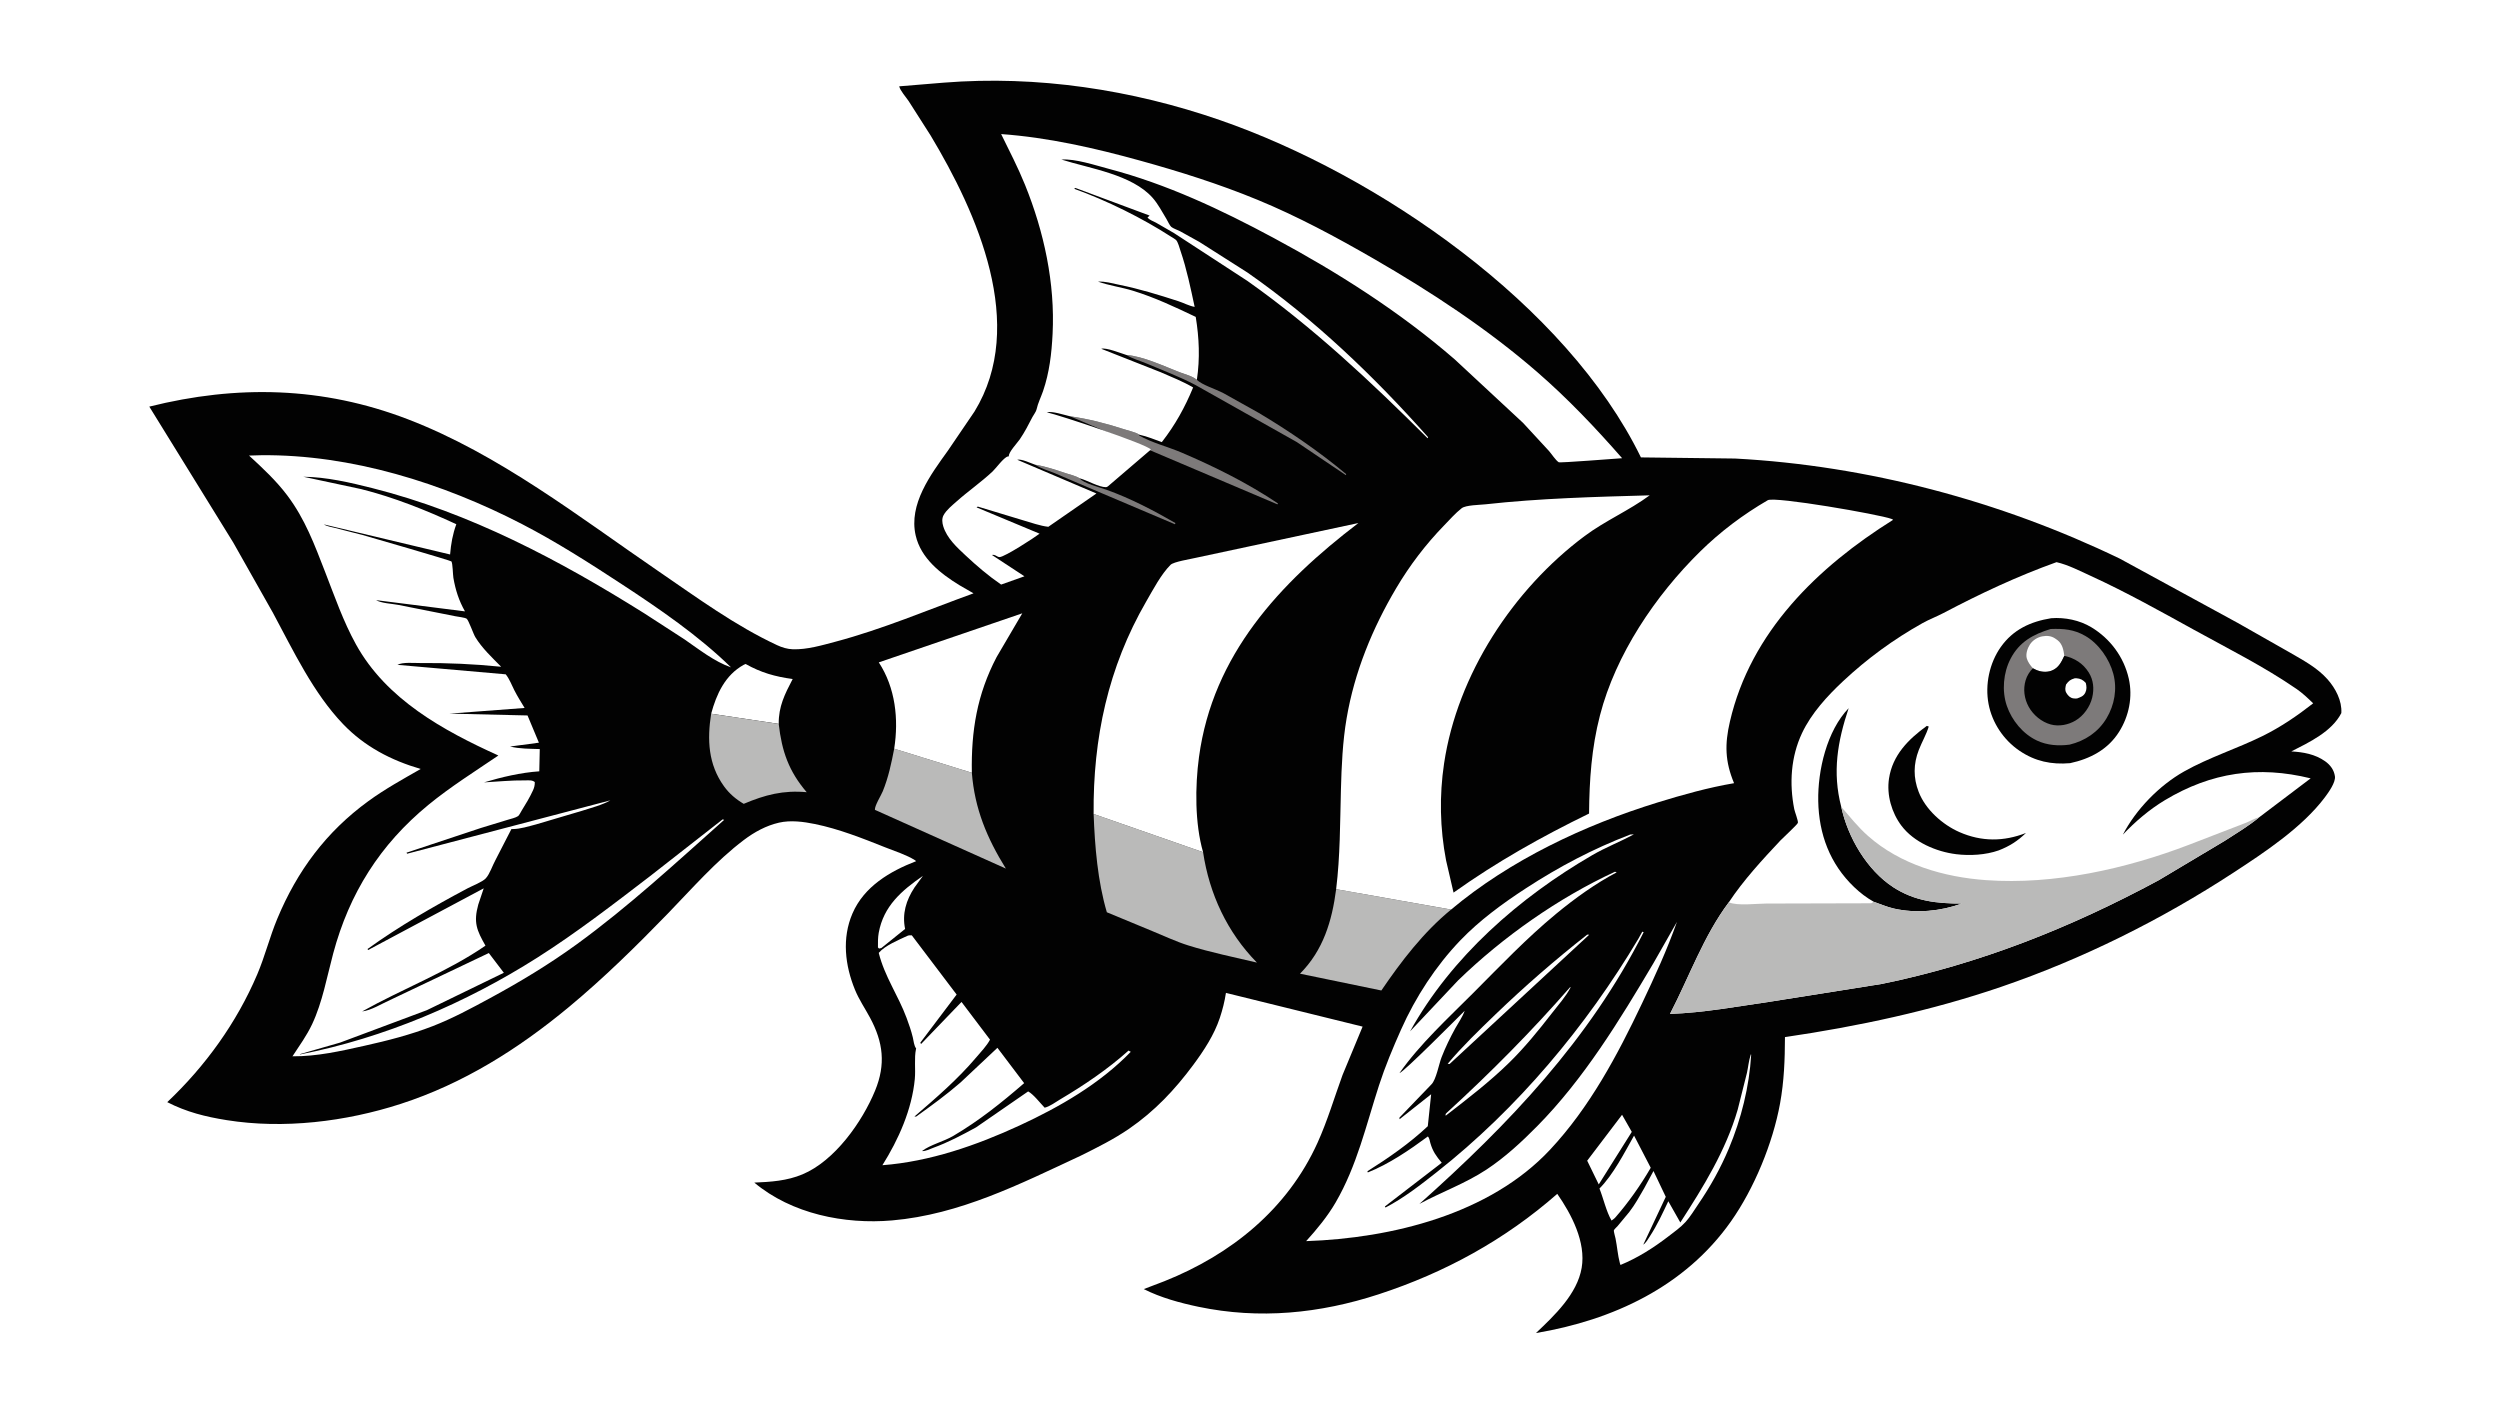 <svg version="1.1" xmlns="http://www.w3.org/2000/svg" style="display: block;" viewBox="0 0 2048 1152" width="1820" height="1024">
<path transform="translate(0,0)" fill="rgb(255,255,255)" d="M -0 -0 L 2048 0 L 2048 1152 L -0 1152 L -0 -0 z"/>
<path transform="translate(0,0)" fill="rgb(2,2,2)" d="M 773.176 67.569 C 849.664 61.466 927.246 73.251 999.541 98.301 C 1128.85 143.105 1283.19 249.267 1344.25 374.561 L 1421.38 375.491 C 1529.96 381.266 1638.68 410.278 1736.55 457.502 L 1833.14 510.157 L 1875.94 534.457 C 1886.92 540.865 1898.16 546.732 1906.73 556.371 C 1913.27 563.736 1918.65 573.937 1918.03 584 C 1910.17 599.308 1891.62 607.987 1877.05 615.419 C 1886.91 615.99 1896.49 617.653 1904.75 623.49 C 1909.01 626.506 1912 630.583 1912.77 635.784 C 1913.5 640.72 1907.62 648.904 1904.56 652.983 C 1886.09 677.638 1855.21 698.046 1829.58 714.783 C 1770.68 753.256 1705.91 785.523 1639.25 808.313 C 1582.14 827.84 1521.88 840.729 1462.24 849.449 C 1462.18 867.905 1461.54 885.588 1458.22 903.818 C 1452.29 936.398 1437.03 973.435 1417.96 1000.5 C 1380.3 1053.92 1321.27 1081.3 1258.23 1091.9 C 1273.39 1077.58 1292.07 1059.92 1295.71 1038.46 C 1299.29 1017.34 1287.37 994.609 1275.72 977.866 C 1232.81 1015.52 1183.62 1042.45 1129.39 1060.15 C 1081.15 1075.9 1031.65 1080.83 981.788 1070.38 C 966.689 1067.22 950.763 1062.87 936.979 1055.88 L 953.897 1049.41 C 1008.57 1027.6 1054.67 990.411 1079.32 936.017 C 1087.42 918.137 1093.09 898.954 1099.8 880.517 L 1116.25 840.86 L 1004.29 813.242 C 1003.23 820.232 1001.52 827.002 999.287 833.708 C 994.628 847.698 986.216 860.501 977.499 872.268 C 962.473 892.551 945.882 910.133 925.003 924.5 C 912.439 933.145 898.874 939.871 885.252 946.639 C 835.661 969.763 786.263 994.809 730.863 999.623 C 691.862 1003.01 648.553 994.304 617.919 968.644 C 631.547 968.076 644.674 967.228 657.451 961.867 C 683.812 950.806 706.336 918.984 716.912 893.209 C 725.704 871.78 723.561 853.688 712.694 833.5 C 708.563 825.826 703.716 818.785 700.395 810.667 C 692.227 790.701 689.613 768.429 698.333 748.191 C 707.865 726.071 729.064 713.608 750.499 705.325 C 750.144 704.966 750.084 704.874 749.595 704.563 C 742.698 700.165 732.873 697.073 725.171 694.004 C 706.477 686.556 687.344 678.961 667.593 674.906 C 658.222 672.982 647.651 671.607 638.203 673.766 C 627.668 676.173 617.998 681.466 609.4 687.956 C 586.484 705.255 566.825 727.906 546.871 748.477 C 521.188 774.955 494.418 801.281 466.023 824.829 C 424.619 859.165 379.459 887.633 328.016 904.247 C 283.226 918.714 232.422 924.94 185.725 917.477 C 168.269 914.688 152.87 910.86 137.014 902.742 C 168.227 873.218 193.857 837.72 210.73 798.085 C 217.046 783.249 220.938 767.434 227.13 752.554 C 243.486 713.253 267.186 681.317 301.782 656.122 C 315.375 646.222 330.068 638.127 344.643 629.799 C 320.451 622.768 298.669 611.434 281.094 593.086 C 256.536 567.449 240.39 533.062 223.678 502.036 L 191.082 444.317 L 122.305 332.961 C 194.208 314.971 264.28 316.516 334.048 343.293 C 408.753 371.964 474.374 423.328 539.934 468.182 C 571.202 489.575 602.118 512.304 636.586 528.374 C 640.67 530.279 644.971 531.606 649.5 531.745 C 661.181 532.103 673.358 528.479 684.52 525.516 C 722.859 515.339 760.204 499.452 797.506 485.919 L 785.883 479.204 C 770.357 469.67 754.393 457.154 750.121 438.505 C 744.252 412.889 762.378 388.716 776.457 369.12 L 798.311 336.985 C 841.657 266.205 800.49 174.468 762.409 110.93 L 744.378 82.672 C 742.192 79.391 737.501 74.256 736.627 70.577 L 773.176 67.569 z"/>
<path transform="translate(0,0)" fill="rgb(125,122,122)" d="M 848.025 380.571 C 856.463 381.825 864.977 384.823 873.073 387.493 C 876.793 388.72 881.083 389.629 884.442 391.67 C 887.113 395.649 901.128 399.184 906.453 401.086 C 925.896 408.03 945.044 418.029 962.921 428.353 L 962.5 429.329 L 884.25 396.118 L 863.579 387.293 C 858.238 385.164 852.91 383.727 848.025 380.571 z"/>
<path transform="translate(0,0)" fill="rgb(255,255,255)" d="M 1286.28 808.5 L 1286.64 808.784 C 1282.72 816.295 1276.26 823.503 1271.07 830.188 C 1260.24 844.148 1249.09 857.872 1236.46 870.266 C 1220.33 886.087 1202.33 899.88 1184.5 913.693 L 1184.16 913.579 C 1184.28 912.101 1184.38 912.173 1185.5 911.147 C 1221.1 878.555 1254.51 844.868 1286.28 808.5 z"/>
<path transform="translate(0,0)" fill="rgb(255,255,255)" d="M 1300.22 765.5 L 1301.87 765.589 L 1187.5 871.489 L 1185.93 871.312 C 1197.99 856.982 1211.52 843.916 1224.99 830.938 C 1249.11 807.718 1273.91 786.21 1300.22 765.5 z"/>
<path transform="translate(0,0)" fill="rgb(255,255,255)" d="M 756.077 717.344 L 749.144 726.907 C 742.301 737.304 738.886 748.518 741.464 760.851 L 721.993 776.5 L 720.107 776.92 L 719.215 776 C 719.191 772.032 719.134 767.99 719.838 764.072 C 723.792 742.072 738.658 729.406 756.077 717.344 z"/>
<path transform="translate(0,0)" fill="rgb(125,122,122)" d="M 876.535 340.866 C 891.101 342.859 906.543 346.825 920.531 351.388 C 925.039 352.859 929.584 353.711 933.739 356.072 L 933.016 356.514 C 943.25 362.476 956.75 365.835 967.778 370.538 C 995.155 382.214 1022.12 395.666 1046.88 412.259 L 1046.5 413.038 L 876.535 340.866 z"/>
<path transform="translate(0,0)" fill="rgb(125,122,122)" d="M 922.726 290.641 C 936.564 291.735 953.265 299.733 966.378 304.784 C 970.984 306.557 976.61 307.832 980.48 311.013 C 984.509 315.072 996.09 318.753 1001.61 321.591 L 1031 338.004 C 1055.91 352.844 1080.54 369.669 1102.82 388.281 L 1102.5 389.081 L 1062.34 362.007 L 979.16 315.17 C 966.381 308.475 952.425 303.195 939.122 297.592 C 933.595 295.265 927.864 293.848 922.726 290.641 z"/>
<path transform="translate(0,0)" fill="rgb(255,255,255)" d="M 1328.79 913.079 L 1336.76 927.092 L 1309.69 970.134 L 1300.22 950.699 L 1328.79 913.079 z"/>
<path transform="translate(0,0)" fill="rgb(255,255,255)" d="M 1338.62 930.148 L 1352.28 956.501 C 1343.96 970.797 1333.93 985.093 1323.02 997.5 C 1322.12 998.395 1321.21 999.026 1320.17 999.742 C 1315.85 992.335 1313.53 981.664 1310.28 973.502 C 1321.65 962.026 1330.68 944.262 1338.62 930.148 z"/>
<path transform="translate(0,0)" fill="rgb(255,255,255)" d="M 582.578 584.545 C 586.934 568.537 593.922 552.98 609.207 544.502 L 610.8 543.785 C 623.557 550.968 634.944 554.139 649.362 556.114 C 642.882 568.537 637.789 578.545 637.922 592.868 L 582.578 584.545 z"/>
<path transform="translate(0,0)" fill="rgb(255,255,255)" d="M 1434.33 863.5 L 1434.57 864 C 1432.99 890.081 1426.41 916.51 1416.32 940.614 C 1409.54 956.817 1401.08 971.933 1391.19 986.414 C 1387.92 991.199 1384.67 996.67 1380.78 1000.93 C 1376.73 1005.38 1371.4 1009.15 1366.63 1012.81 C 1354.52 1022.11 1341.63 1030.3 1327.49 1036.12 L 1326.99 1034.61 C 1325.27 1028.2 1324.78 1020.98 1323.44 1014.41 C 1323.24 1013.45 1321.82 1008.39 1322.07 1007.73 C 1322.35 1006.97 1324.57 1004.91 1325.21 1004.17 L 1334.7 992.737 C 1339.38 986.715 1343.12 979.854 1346.93 973.273 L 1354.53 959.155 L 1364.6 980.302 L 1346.16 1019.48 C 1348.4 1018.09 1350.19 1014.74 1351.66 1012.5 C 1357.56 1003.5 1362.06 993.613 1366.67 983.915 L 1376.52 1001.33 C 1395.32 972.21 1413.75 942.539 1423.5 908.94 L 1431.09 878.755 C 1432.14 873.981 1432.59 868.718 1434.12 864.129 L 1434.33 863.5 z"/>
<path transform="translate(0,0)" fill="rgb(186,186,185)" d="M 582.578 584.545 L 637.922 592.868 C 640.464 615.367 646.207 631.71 660.849 648.839 C 641.725 647.051 626.733 650.972 609.256 658.365 C 602.905 654.651 597.448 650.016 593.123 644.025 C 580.125 626.018 579.241 605.739 582.578 584.545 z"/>
<path transform="translate(0,0)" fill="rgb(186,186,185)" d="M 732.518 613.194 L 796.137 632.929 C 798.493 662.56 808.519 686.406 824.001 711.4 L 716.714 663.276 C 716.532 659.707 721.665 651.745 723.167 648.069 C 727.761 636.826 730.244 625.081 732.518 613.194 z"/>
<path transform="translate(0,0)" fill="rgb(186,186,185)" d="M 1094.57 728.278 L 1188.71 744.991 C 1166.11 763.519 1147.94 787.258 1131.6 811.27 L 1064.96 797.511 C 1084.02 778.326 1091.17 754.419 1094.57 728.278 z"/>
<path transform="translate(0,0)" fill="rgb(255,255,255)" d="M 732.518 613.194 C 736.316 589.062 733.546 563.292 719.903 542.483 L 837.459 502.281 L 816.425 538.133 C 800.389 568.758 795.514 598.638 796.137 632.929 L 732.518 613.194 z"/>
<path transform="translate(0,0)" fill="rgb(186,186,185)" d="M 895.894 666.676 L 985.558 697.97 C 990.737 732.302 1005.36 763.652 1029.67 788.417 C 1010.97 783.971 991.718 780.087 973.382 774.34 C 963.394 771.21 953.638 766.568 943.938 762.604 L 906.724 747.18 C 899.199 721.657 896.884 693.191 895.894 666.676 z"/>
<path transform="translate(0,0)" fill="rgb(255,255,255)" d="M 743.332 766.5 C 744.657 765.959 745.548 766.032 746.946 766.095 L 783.681 814.601 L 753.937 854 L 754.5 855.133 L 787.664 820.652 L 811.025 851.552 C 808.214 856.783 803.523 861.6 799.684 866.136 C 784.517 884.055 766.862 899.226 749.127 914.5 L 750.5 914.563 C 762.922 905.69 775.263 896.693 786.807 886.685 L 817.086 858.223 L 838.986 887.179 C 820.53 903.159 801.955 918.039 780.864 930.43 C 773.09 934.997 762.132 937.589 755.261 942.817 C 758.122 943.097 761.725 941.167 764.459 940.172 C 776.949 935.628 787.983 929.737 799.596 923.391 L 842.258 893.946 C 846.654 896.311 852.174 903.571 855.785 907.287 C 860.027 906.284 864.641 902.757 868.398 900.533 C 887.938 888.965 907.588 875.692 924.49 860.5 L 926.333 861.5 C 900.991 887.718 868.013 906.709 835.162 921.883 C 800.019 938.115 761.674 951.457 722.852 954.408 C 736.099 933.357 747.059 908.731 749.414 883.731 C 750.164 875.778 748.787 866.874 750.388 859.188 L 750.5 858.701 C 748.798 856.855 748.365 852.132 747.76 849.638 C 746.447 844.222 744.616 838.97 742.678 833.75 C 735.817 815.269 724.668 799.863 719.865 780.452 C 725.142 774.317 736.109 769.917 743.332 766.5 z"/>
<path transform="translate(0,0)" fill="rgb(255,255,255)" d="M 1335.51 683.5 L 1338.5 683.372 C 1327.36 689.383 1315.54 693.932 1304.55 700.305 C 1244.69 735 1188.99 783.707 1155.14 844.743 L 1194.51 802.965 C 1231.28 767.334 1276.54 735.494 1323 713.99 L 1324.38 714.5 C 1307.07 723.588 1289.87 736.015 1274.8 748.437 C 1250.72 768.303 1229.1 791.027 1207.08 813.109 C 1186.38 833.863 1163.34 854.941 1146.43 878.951 C 1149.83 878.217 1193.82 833.904 1199.86 827.908 C 1198.2 832.792 1194.68 837.678 1192.17 842.224 C 1187.92 849.94 1184.13 857.782 1180.92 865.991 C 1178.78 871.47 1176.52 884.339 1172.65 888.158 L 1146.42 915.425 L 1146.5 916.736 L 1172.4 896.271 L 1169.65 922.445 C 1154.92 936.358 1137.31 948.564 1120.2 959.33 L 1120.5 960.332 C 1137.87 953.426 1154.74 941.906 1169.73 930.828 C 1170.98 932.095 1171.23 934.469 1171.72 936.171 C 1173.7 943.005 1176.55 947.032 1181.08 952.386 L 1134.5 988.192 L 1135 989.075 C 1150.14 981.175 1163.69 970.562 1177.05 960.038 C 1243 908.079 1299.38 840.798 1342.21 768.774 L 1345.35 763.108 L 1346.49 763.5 C 1302.11 851.545 1235.74 921.12 1162.77 986.109 C 1181.12 976.222 1200.36 969.438 1217.83 957.9 C 1232.86 947.976 1246.63 935.236 1259.25 922.439 C 1297.53 883.629 1326.71 835.831 1354.35 789.143 L 1373.75 755.058 C 1365.71 777.89 1355.56 799.928 1345.18 821.773 C 1324.92 864.416 1302.27 907.032 1269.75 941.762 C 1220.24 994.627 1140.04 1014.21 1069.99 1016.6 C 1078.77 1006.94 1087.57 996.238 1094.13 984.946 C 1111.69 954.713 1119.04 921.837 1129.69 888.967 C 1134.72 873.424 1141.1 858.204 1147.75 843.284 C 1159.58 816.736 1176.24 791.087 1196.41 770.096 C 1212.1 753.768 1231.04 739.917 1249.96 727.594 C 1277.38 709.739 1304.91 695.258 1335.51 683.5 z"/>
<path transform="translate(0,0)" fill="rgb(255,255,255)" d="M 895.894 666.676 C 895.343 604.782 907.727 546.59 938.987 492.591 C 944.464 483.131 951.157 470.284 958.924 462.562 C 961.528 459.974 975.578 457.828 979.732 456.797 L 1112.8 428.331 C 1048.35 477.484 993.537 536.221 982.215 620.005 C 978.943 644.221 978.784 674.313 985.558 697.97 L 895.894 666.676 z"/>
<path transform="translate(0,0)" fill="rgb(255,255,255)" d="M 848.025 380.571 C 844.49 379.396 836.806 375.582 833.323 376.5 L 898.194 404.129 L 858.781 431.414 C 852.003 430.661 844.799 427.989 838.229 426.117 L 801 414.846 L 800 415.5 L 851.624 437.047 C 846.861 440.689 823.429 455.829 819 456.21 C 816.878 456.392 815.384 453.795 812.6 454.5 L 839.212 471.966 L 820.127 478.745 C 809.735 471.636 800.241 463.51 791.048 454.92 C 783.791 448.14 775.721 440.779 772.707 430.997 C 771.817 428.108 771.46 424.739 772.922 422 C 775.21 417.715 779.782 414.085 783.36 410.89 C 792.99 402.293 803.628 394.973 813.073 386.139 C 815.861 383.532 822.216 374.657 825.517 373.831 L 826.5 373.629 C 825.77 370.782 833.53 362.497 835.349 359.838 C 839.348 353.988 842.546 347.777 845.777 341.492 C 846.715 339.669 848.743 337.168 849.156 335.216 C 850.199 330.274 852.831 325.037 854.491 320.188 C 859.704 304.954 861.476 289.424 862.282 273.435 C 864.38 231.83 855.276 189.791 839.703 151.296 C 833.974 137.134 826.858 123.409 820.135 109.694 C 858.451 112.43 896.766 121.155 933.714 131.368 C 966.521 140.436 998.578 150.546 1030.11 163.521 C 1062.94 177.036 1094.61 194.096 1125.34 211.813 C 1171.95 238.686 1218.5 269.237 1259.2 304.567 C 1284.34 326.379 1306.96 350.213 1328.85 375.224 C 1322.56 375.616 1277.95 379.208 1276.88 378.516 C 1274.32 376.848 1271.14 371.825 1268.97 369.357 L 1247.7 346.304 L 1191.64 294.204 C 1146.5 255.121 1095.92 223.035 1043.44 194.819 C 1000.34 171.644 955.787 150.656 908.308 138.166 C 897.179 135.238 880.895 129.748 869.5 130.57 C 892.807 137.95 927.202 142.709 944.243 161.927 C 948.682 166.934 952.078 173.554 955.568 179.262 C 956.521 180.82 958.191 184.613 959.484 185.706 C 961.099 187.071 964.598 188.168 966.625 189.24 L 982.468 198.024 L 1022.02 223.186 C 1077.09 261.63 1125.36 307.925 1169.9 358 L 1169.5 358.87 C 1123.13 312.589 1075.57 267.917 1021.92 230.02 L 961.745 190.799 L 946.952 182.25 C 944.588 180.938 941.707 180.149 940.024 178 C 940.723 177.49 941.136 177.102 941.735 176.441 L 881 153.827 L 879.929 154.5 C 906.662 164.106 935.72 178.48 959.541 193.894 C 960.707 194.648 962.276 195.448 963.303 196.354 C 964.994 197.847 966.354 203.286 967.12 205.528 C 972.186 220.357 975.377 235.975 978.663 251.274 C 973.921 250.402 969.738 248.02 965.191 246.551 C 949.098 241.35 933.536 236.54 916.919 233.163 C 911.005 231.962 905.591 230.261 899.5 230.575 C 908.542 233.792 918.786 235.164 928.102 238.033 C 945.953 243.531 962.728 251.444 979.543 259.464 C 982.377 276.913 983.07 293.445 980.48 311.013 C 976.61 307.832 970.984 306.557 966.378 304.784 C 953.265 299.733 936.564 291.735 922.726 290.641 C 918.411 289.338 905.942 284.309 902.153 285.589 L 950.789 304.762 C 959.68 308.648 969.046 312.343 977.411 317.257 C 970.656 333.629 962.654 348.105 951.761 362.04 C 945.973 359.991 939.724 357.339 933.739 356.072 C 929.584 353.711 925.039 352.859 920.531 351.388 C 906.543 346.825 891.101 342.859 876.535 340.866 C 871.894 339.837 861.915 336.429 857.5 337.613 C 868.298 340.017 939.278 363.632 942.815 368.121 L 909.375 396.761 C 908.515 397.454 907.179 398.951 906.049 398.962 C 900.236 399.018 890.489 393.254 884.442 391.67 C 881.083 389.629 876.793 388.72 873.073 387.493 C 864.977 384.823 856.463 381.825 848.025 380.571 z"/>
<path transform="translate(0,0)" fill="rgb(255,255,255)" d="M 204.013 373.064 L 214.014 372.776 C 287.56 372.052 362.817 395.605 427.688 429.219 C 455.832 443.802 482.465 460.812 508.95 478.166 C 539.929 498.464 572.34 520.625 598.852 546.567 C 585.207 541.849 572.487 531.728 560.662 523.591 L 527.739 502.267 C 458.121 458.645 385.12 419.951 304.987 399.718 C 286.778 395.121 267.378 390.602 248.5 390.411 L 295.996 400.562 C 322.615 407.235 348.943 417.768 373.816 429.303 C 370.79 437.639 369.455 445.271 368.721 454.085 L 265.339 429.445 C 267.584 431.044 271.738 431.662 274.5 432.368 L 297.108 438.156 C 303.3 439.866 369.362 459.091 369.796 459.762 C 370.896 461.462 370.959 470.572 371.409 473.182 C 373.145 483.233 375.872 491.81 380.914 500.701 L 308.559 491.55 L 308.049 491.463 C 312.395 494.088 321.134 494.41 326.236 495.387 L 372.995 504.671 C 374.794 505.059 380.99 505.745 382.265 506.705 C 383.911 507.944 387.757 519.136 389.361 521.77 C 394.922 530.898 403.087 538.496 410.549 546.067 C 388.298 543.811 366.539 542.841 344.169 543.024 C 339.001 543.066 329.918 542.126 325.562 544.5 L 414.296 552.266 C 417.377 556.084 419.119 560.958 421.336 565.308 C 423.867 570.274 426.873 575.05 429.764 579.814 L 368.163 584.46 L 432.153 585.963 L 441.469 608.263 L 417.844 611.414 C 425.712 613.351 434.106 613.212 442.177 613.494 L 441.782 631.731 C 426.571 632.753 411.072 636.45 396.476 640.788 C 407.723 640.172 418.846 639.009 430.125 639.154 C 433.059 639.192 435.718 638.673 438.086 640.5 C 438.169 643.036 437.663 645.073 436.614 647.349 C 434.002 653.02 430.642 658.669 427.322 663.957 C 426.704 664.94 425.333 667.765 424.461 668.377 C 422.404 669.82 418.32 670.669 415.835 671.457 L 393.936 678.144 L 333.034 698.368 L 333.5 699.231 L 500 655.49 C 493.305 659.391 484.028 661.708 476.589 664.129 L 439.201 675.198 C 432.988 676.797 426.287 679.006 419.836 679.036 L 418.942 679.029 L 405.845 704.496 C 403.439 708.878 401.232 715.806 397.97 719.376 C 395.251 722.352 386.817 725.573 382.992 727.605 C 355.013 742.468 326.818 758.718 301.113 777.26 L 301.5 778.142 L 396.263 727.579 L 391.794 740.901 C 387.793 755.515 390.457 761.832 397.696 774.538 C 366.676 795.97 329.617 809.969 296.667 828.416 C 303.91 827.644 312.792 822.079 319.596 819.051 L 400.442 780.587 L 412.753 796.759 L 349.716 827.38 L 278.603 853.951 L 245.577 863.439 L 246 863.63 C 314.815 850.107 381.187 821.804 440.344 784.236 C 472.183 764.017 502.698 740.467 532.625 717.523 L 592 671.083 L 593.23 671.5 C 553.979 706.418 514.991 742.522 472.438 773.44 C 449.933 789.791 425.954 804.256 401.51 817.5 C 386.169 825.812 370.84 834.111 354.547 840.444 C 336.226 847.565 317.525 852.325 298.368 856.603 C 278.857 860.961 259.705 865.32 239.594 865.19 C 245.269 856.488 251.251 848.314 255.698 838.858 C 264.147 820.891 267.81 800.137 272.938 781 C 286.149 731.699 311.274 691.739 350.982 659.167 C 368.915 644.457 389.077 631.804 408.25 618.764 C 363.061 598.28 316.554 572.824 291.654 527.828 C 281.205 508.946 274.124 488.431 266.325 468.368 C 257.644 446.035 249.947 425.132 235.348 405.714 C 226.254 393.618 215.117 383.263 204.013 373.064 z"/>
<path transform="translate(0,0)" fill="rgb(255,255,255)" d="M 1094.57 728.278 C 1097.9 701.035 1097.75 674.318 1098.48 646.991 C 1099 627.559 1099.86 607.512 1103.14 588.337 C 1109.62 550.298 1124.23 514.637 1143.85 481.555 C 1154.84 463.013 1167.92 445.83 1182.94 430.36 C 1187.52 425.637 1192.24 420.243 1197.41 416.199 C 1200.76 413.58 1212.24 413.502 1216.73 413.007 C 1261.52 408.065 1306.42 406.897 1351.43 405.631 C 1334.6 418.065 1315.04 426.388 1298.17 438.968 C 1239.57 482.644 1193.85 552.486 1182.99 625.27 C 1179.04 651.753 1179.59 678.455 1184.63 704.731 L 1190.75 731.081 C 1226.34 705.773 1262.55 685.438 1301.76 666.322 C 1302 638.78 1303.77 612.716 1310.69 585.897 C 1323.57 535.934 1356.13 487.725 1392.68 451.755 C 1409.36 435.34 1427.94 421.39 1448.16 409.636 C 1453.8 406.358 1539.63 421.263 1549.45 424.928 C 1550.17 425.193 1550.29 425.318 1550.84 425.695 C 1489.06 464.346 1434.1 517.568 1417.14 590.994 C 1412.83 609.615 1413.11 623.6 1420.54 641.445 C 1399.56 645.002 1378.39 650.929 1358.06 657.195 C 1297.97 675.712 1237.08 704.449 1188.71 744.991 L 1094.57 728.278 z"/>
<path transform="translate(0,0)" fill="rgb(255,255,255)" d="M 1416.26 739.007 C 1428.1 721.07 1443.87 703.965 1458.56 688.335 C 1460.2 686.593 1472.63 675.142 1472.84 673.919 C 1473.15 672.133 1470.3 664.982 1469.85 662.674 C 1465.71 641.704 1467.05 619.884 1476.22 600.415 C 1483.83 584.284 1496.81 570.095 1509.7 558.025 C 1529.59 539.41 1551.2 523.593 1574.98 510.293 C 1580.47 507.221 1586.36 505.046 1591.92 502.124 C 1622.27 486.161 1652.37 471.987 1684.7 460.379 C 1694.21 462.555 1703.85 467.567 1712.7 471.616 C 1741.51 484.809 1769.54 500.481 1797.28 515.779 C 1825.55 531.369 1854.65 545.905 1881.28 564.226 C 1886.27 567.656 1890.62 571.815 1894.95 576.023 C 1881.94 586.216 1868.27 595.523 1853.42 602.849 C 1832.38 613.221 1809.71 620.302 1789.25 631.821 C 1768.92 643.271 1749.79 662.914 1739.05 683.595 C 1749.2 672.88 1760.84 662.949 1773.51 655.341 C 1811.48 632.547 1850.03 626.917 1892.89 637.49 L 1850.84 669.292 C 1842.02 676.581 1831.82 682.648 1822.2 688.849 L 1768.25 721.031 C 1696.15 759.86 1621.92 789.423 1541.45 805.918 L 1450.88 820.325 C 1423.63 824.273 1395.58 829.522 1368.07 830.459 C 1383.88 799.99 1395.56 766.634 1416.26 739.007 z"/>
<path transform="translate(0,0)" fill="rgb(2,2,2)" d="M 1578.46 594.5 L 1580.03 595.047 C 1578.01 601.666 1574.39 607.756 1571.89 614.212 C 1567.42 625.774 1567.3 636.985 1571.78 648.584 C 1577.34 662.966 1591.2 675.378 1605.14 681.5 C 1623.3 689.482 1641.47 689.371 1659.69 682.213 C 1652.76 688.863 1646.29 693.02 1637.33 696.501 C 1626.68 700.262 1613.69 700.991 1602.55 699.621 C 1586.29 697.621 1567.88 689.792 1557.74 676.383 C 1549.59 665.607 1545.42 651.019 1547.48 637.571 C 1550.43 618.295 1563.42 605.433 1578.46 594.5 z"/>
<path transform="translate(0,0)" fill="rgb(2,2,2)" d="M 1535.01 738.615 C 1528.97 735.197 1523.86 731.297 1518.85 726.5 C 1499.1 707.587 1489.99 683.197 1489.5 656.049 C 1489.04 630.929 1496.57 598.568 1514.41 580.007 C 1505.3 607.315 1500.96 632.359 1508.33 660.775 C 1513.68 685.701 1529.33 712.604 1551.03 726.709 C 1568.46 738.041 1586.85 740.124 1607.19 740.029 C 1589.75 746.38 1569.77 748.277 1551.57 744.179 C 1545.77 742.87 1540.6 740.533 1535.01 738.615 z"/>
<path transform="translate(0,0)" fill="rgb(2,2,2)" d="M 1680.35 506.3 C 1691.6 505.448 1703.61 507.898 1713.29 513.75 C 1728.74 523.083 1739.89 538.11 1743.88 555.721 C 1747.27 570.715 1744.09 586.507 1735.91 599.443 C 1726.74 613.952 1712.16 621.536 1695.84 625.044 C 1680.59 626.342 1667.23 623.62 1654.36 614.872 C 1641.32 606.012 1631.98 592.021 1629.03 576.574 C 1626.02 560.739 1629.75 543.033 1639.05 529.88 C 1649.23 515.493 1663.56 509.016 1680.35 506.3 z"/>
<path transform="translate(0,0)" fill="rgb(125,122,122)" d="M 1679.89 515.13 C 1690.35 514.756 1698.88 515.393 1708.23 520.776 C 1719.27 527.136 1728 539.684 1731.23 551.851 C 1734.53 564.285 1732.23 577.367 1725.64 588.343 C 1718.85 599.641 1708.08 606.766 1695.44 609.863 C 1686.39 611.07 1677.02 610.456 1668.67 606.516 C 1657.15 601.077 1648.11 590.074 1644 578.103 C 1639.79 565.827 1641.11 550.928 1647.06 539.5 C 1654.32 525.571 1665.54 519.558 1679.89 515.13 z"/>
<path transform="translate(0,0)" fill="rgb(255,255,255)" d="M 1665.35 547.285 C 1663.31 545.048 1661.19 542.179 1660.35 539.216 C 1659.33 535.64 1660.91 530.865 1662.91 527.826 C 1665.15 524.406 1668.99 521.922 1673 521.165 C 1676.74 520.458 1680.28 520.723 1683.48 522.861 L 1683.99 523.206 L 1685.52 524.279 C 1689.57 527.416 1690.44 532.315 1691.09 537.104 C 1688.63 542.36 1686.32 547.14 1680.57 549.303 C 1676.37 550.878 1671.33 550.303 1667.39 548.333 L 1666.45 547.85 L 1665.75 547.51 L 1665.35 547.285 z"/>
<path transform="translate(0,0)" fill="rgb(2,2,2)" d="M 1691.09 537.104 C 1699.55 538.983 1706.47 543.335 1711.12 550.782 C 1715.02 557.033 1715.62 564.179 1713.95 571.24 C 1712.17 578.79 1706.95 586.198 1700.24 590.157 C 1694.25 593.685 1686.69 595.18 1679.89 593.319 C 1672.44 591.282 1665.63 585.608 1661.92 578.883 C 1658.27 572.254 1657.2 564.478 1659.39 557.164 C 1660.53 553.366 1662.56 550.097 1665.35 547.285 L 1665.75 547.51 L 1666.45 547.85 L 1667.39 548.333 C 1671.33 550.303 1676.37 550.878 1680.57 549.303 C 1686.32 547.14 1688.63 542.36 1691.09 537.104 z"/>
<path transform="translate(0,0)" fill="rgb(255,255,255)" d="M 1699.66 555.5 C 1700.17 555.443 1700.24 555.416 1700.83 555.465 C 1704.4 555.764 1706.22 556.711 1708.67 559.289 C 1709.37 562.039 1709.58 564.553 1708.32 567.204 C 1706.88 570.24 1704.37 570.975 1701.5 572.056 C 1700.5 572.104 1699.49 572.132 1698.5 571.98 C 1695.84 571.574 1694.1 569.721 1692.77 567.5 C 1691.39 565.194 1691.92 563.103 1692.5 560.626 C 1694.7 557.595 1696.03 556.572 1699.66 555.5 z"/>
<path transform="translate(0,0)" fill="rgb(186,186,185)" d="M 1508.33 660.775 C 1515.61 669.146 1521.96 677.303 1530.33 684.7 C 1556.8 708.107 1592.41 718.407 1627.1 720.876 C 1682.57 724.825 1741.7 711.635 1793.3 691.863 L 1839.91 673.872 C 1843.59 672.483 1847.02 670.162 1850.84 669.292 C 1842.02 676.581 1831.82 682.648 1822.2 688.849 L 1768.25 721.031 C 1696.15 759.86 1621.92 789.423 1541.45 805.918 L 1450.88 820.325 C 1423.63 824.273 1395.58 829.522 1368.07 830.459 C 1383.88 799.99 1395.56 766.634 1416.26 739.007 C 1423.16 742.109 1438.96 740.069 1446.79 740.048 L 1532.94 739.82 L 1535.01 738.615 C 1540.6 740.533 1545.77 742.87 1551.57 744.179 C 1569.77 748.277 1589.75 746.38 1607.19 740.029 C 1586.85 740.124 1568.46 738.041 1551.03 726.709 C 1529.33 712.604 1513.68 685.701 1508.33 660.775 z"/>
</svg>